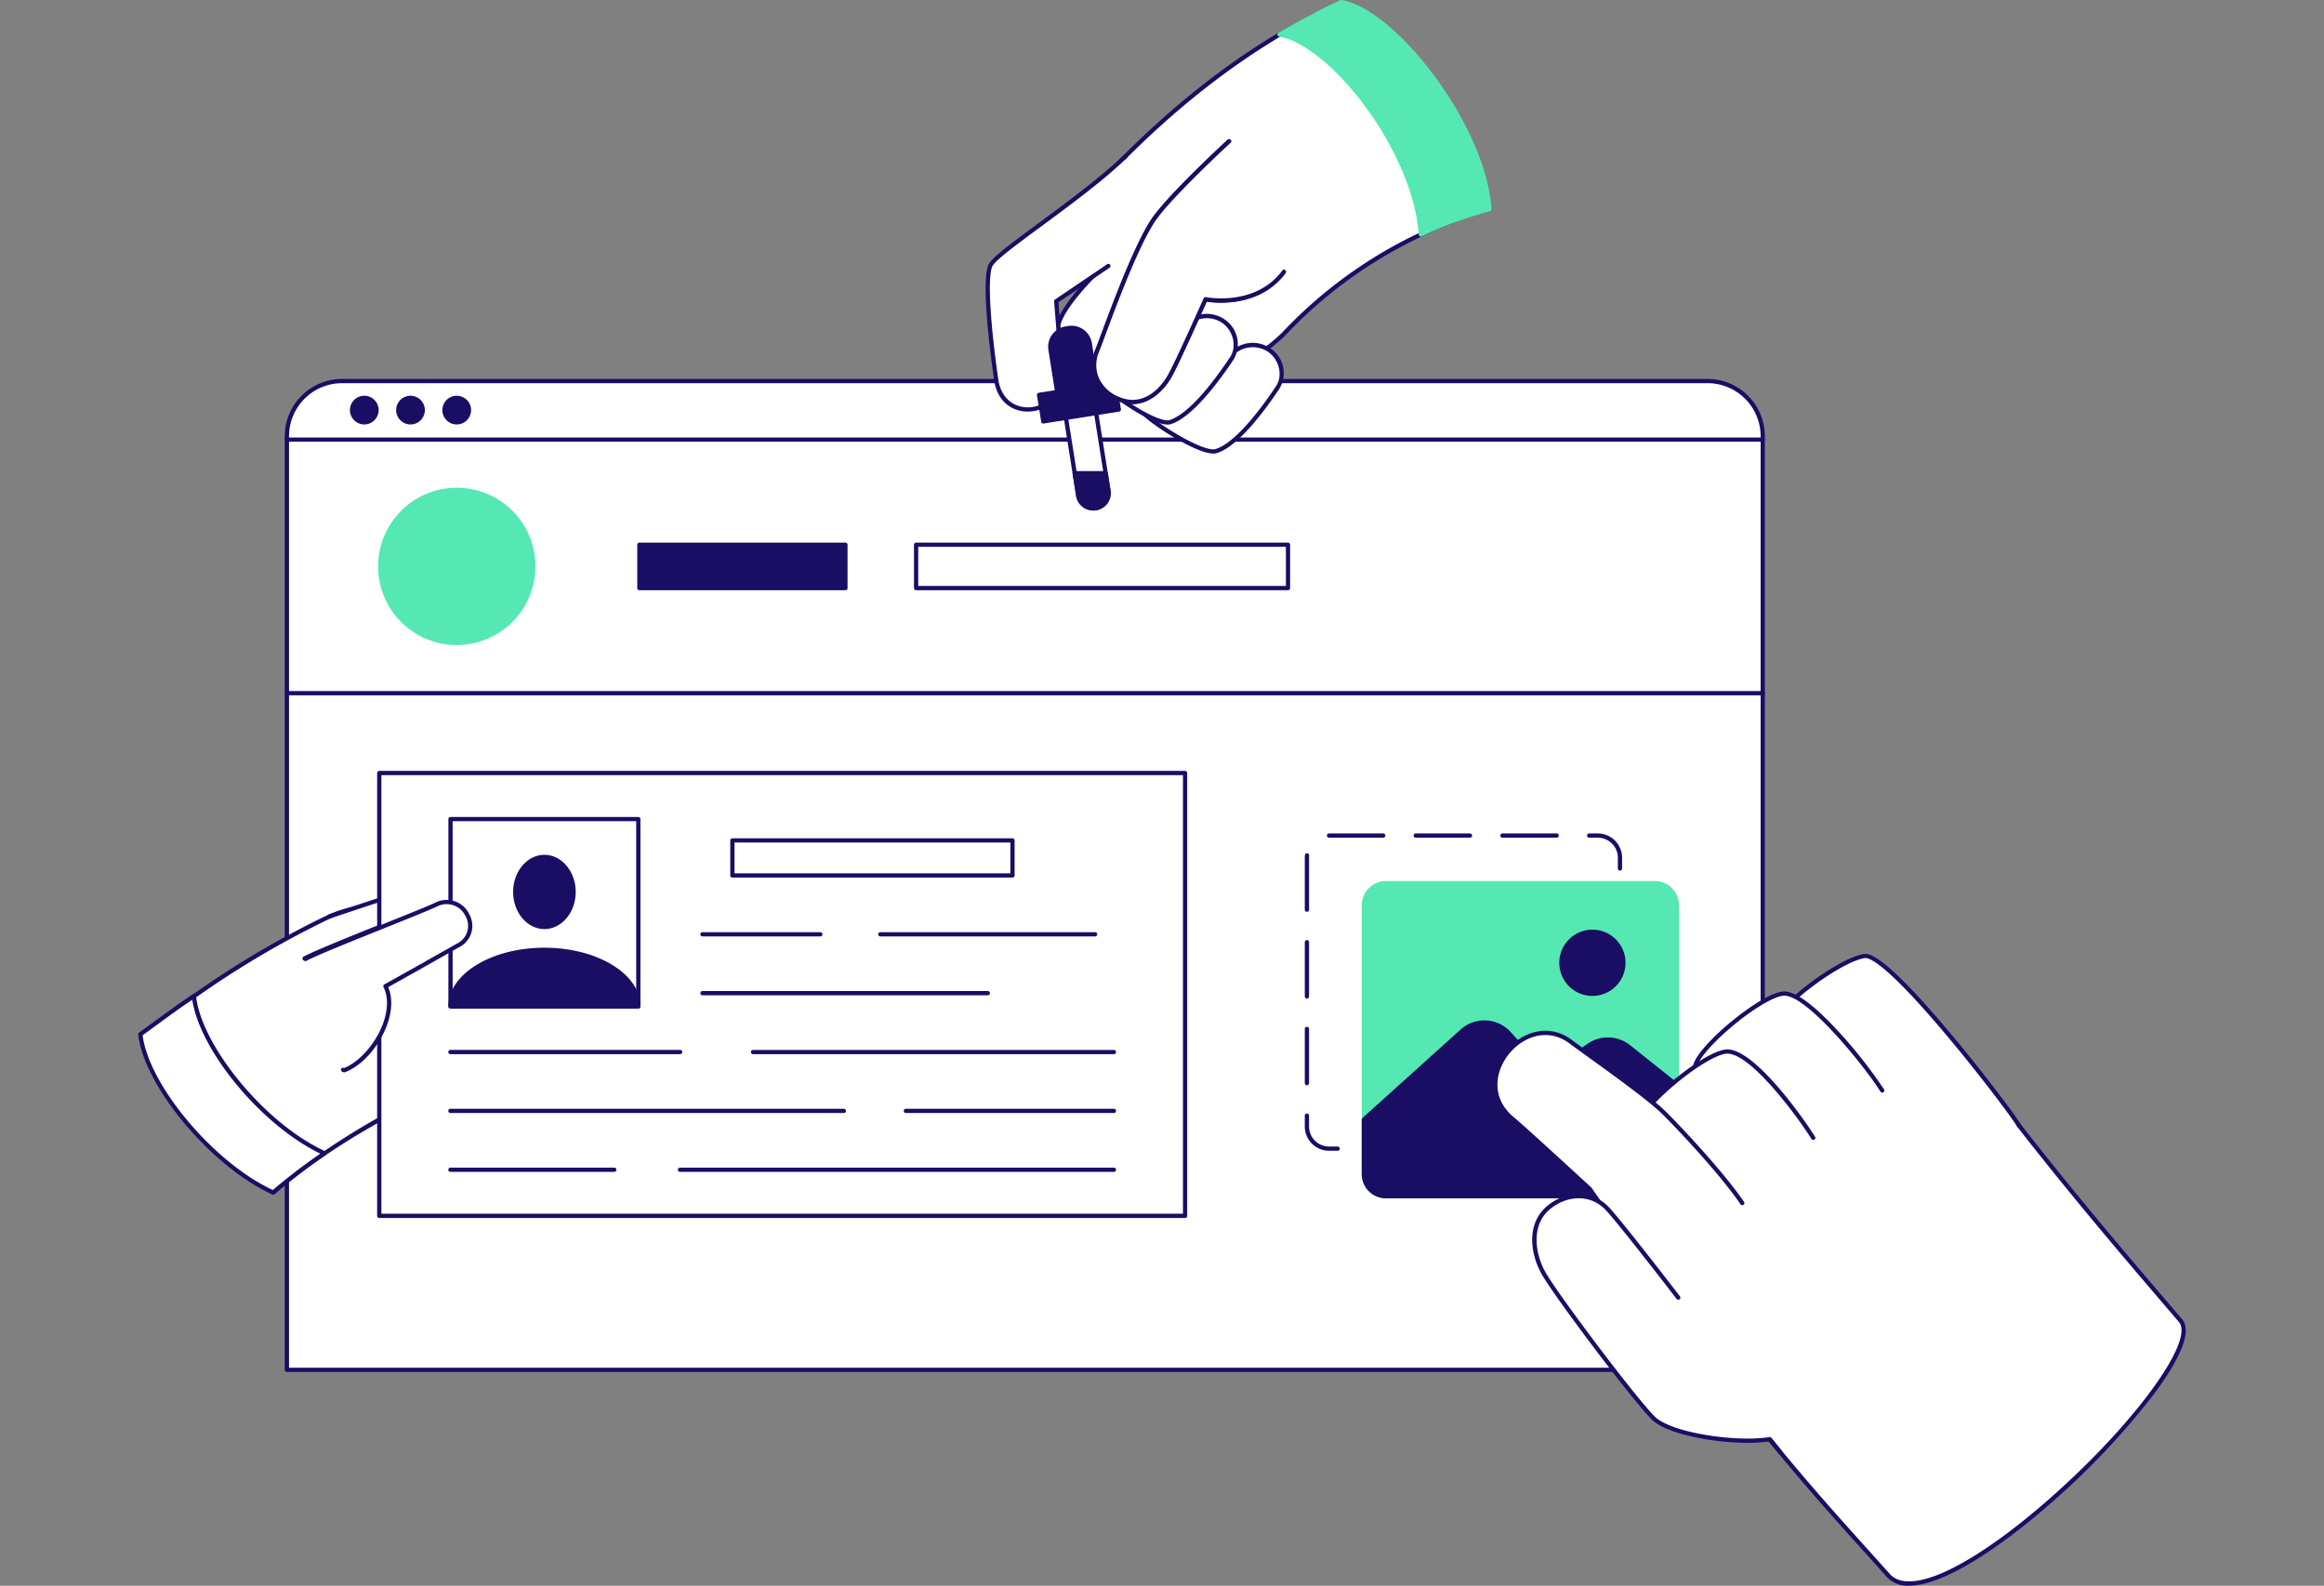<svg xmlns="http://www.w3.org/2000/svg" xmlns:xlink="http://www.w3.org/1999/xlink" width="491" height="335" viewBox="0 0 491 335">
  <rect x="0" y="0" width="491" height="335" fill="#808080" stroke="none"/>
  <defs>
    <clipPath id="clip-path">
      <rect id="Rechteck_100" data-name="Rechteck 100" width="491" height="335" transform="translate(278 9619)" fill="#fff"/>
    </clipPath>
  </defs>
  <g id="Gruppe_maskieren_5" data-name="Gruppe maskieren 5" transform="translate(-278 -9619)" clip-path="url(#clip-path)">
    <g id="Casino-Seo-Audit_Grafik_Technische-Optimierung" transform="translate(296.559 9568.919)">
      <g id="Gruppe_553" data-name="Gruppe 553" transform="translate(41.603 130.132)">
        <g id="Gruppe_552" data-name="Gruppe 552">
          <path id="Pfad_799" data-name="Pfad 799" d="M12.1.448h288.5A11.658,11.658,0,0,1,312.263,12.1V209.339H.448V12.1A11.658,11.658,0,0,1,12.1.448Z" fill="#fff"/>
          <g id="Gruppe_551" data-name="Gruppe 551">
            <path id="Pfad_800" data-name="Pfad 800" d="M312.262,209.787H.448A.448.448,0,0,1,0,209.339V12.1A12.114,12.114,0,0,1,12.1,0h288.5a12.114,12.114,0,0,1,12.1,12.1V209.339a.448.448,0,0,1-.448.448ZM.9,208.891H311.814V12.1A11.217,11.217,0,0,0,300.607.9H12.1A11.217,11.217,0,0,0,.9,12.1Z" fill="#190e64"/>
            <path id="Pfad_801" data-name="Pfad 801" d="M312.262,13.271H.448a.448.448,0,1,1,0-.9H312.262a.448.448,0,1,1,0,.9Z" fill="#190e64"/>
            <ellipse id="Ellipse_149" data-name="Ellipse 149" cx="2.586" cy="2.584" rx="2.586" ry="2.584" transform="translate(14.218 4.003)" fill="#190e64"/>
            <path id="Pfad_802" data-name="Pfad 802" d="M16.8,9.619a3.032,3.032,0,1,1,3.034-3.032A3.036,3.036,0,0,1,16.8,9.619Zm0-5.168a2.136,2.136,0,1,0,2.137,2.136A2.139,2.139,0,0,0,16.8,4.452Z" fill="#190e64"/>
            <ellipse id="Ellipse_150" data-name="Ellipse 150" cx="2.586" cy="2.584" rx="2.586" ry="2.584" transform="translate(23.982 4.003)" fill="#190e64"/>
            <path id="Pfad_803" data-name="Pfad 803" d="M26.567,9.619A3.032,3.032,0,1,1,29.6,6.587a3.036,3.036,0,0,1-3.034,3.032Zm0-5.168A2.136,2.136,0,1,0,28.7,6.587a2.139,2.139,0,0,0-2.137-2.136Z" fill="#190e64"/>
            <ellipse id="Ellipse_151" data-name="Ellipse 151" cx="2.586" cy="2.584" rx="2.586" ry="2.584" transform="translate(33.745 4.003)" fill="#190e64"/>
            <path id="Pfad_804" data-name="Pfad 804" d="M36.331,9.619a3.032,3.032,0,1,1,3.034-3.032A3.036,3.036,0,0,1,36.331,9.619Zm0-5.168a2.136,2.136,0,1,0,2.137,2.136A2.139,2.139,0,0,0,36.331,4.452Zm275.932,62.39H.448a.448.448,0,1,1,0-.9H312.262a.448.448,0,1,1,0,.9Z" fill="#190e64"/>
          </g>
          <ellipse id="Ellipse_152" data-name="Ellipse 152" cx="16.18" cy="16.17" rx="16.18" ry="16.17" transform="translate(20.151 23.439)" fill="#55e8b3"/>
          <path id="Pfad_805" data-name="Pfad 805" d="M36.331,56.226A16.618,16.618,0,1,1,52.959,39.609,16.642,16.642,0,0,1,36.331,56.226Zm0-32.34A15.722,15.722,0,1,0,52.063,39.608,15.745,15.745,0,0,0,36.331,23.887Z" fill="#55e8b3"/>
          <path id="Pfad_806" data-name="Pfad 806" d="M74.921,35.029h43.531v9.159H74.921Z" fill="#190e64"/>
          <path id="Pfad_807" data-name="Pfad 807" d="M118.452,44.636H74.921a.448.448,0,0,1-.448-.448V35.029a.448.448,0,0,1,.448-.448h43.531a.448.448,0,0,1,.448.448v9.159A.448.448,0,0,1,118.452,44.636Zm-43.083-.9H118V35.477H75.369Z" fill="#190e64"/>
          <path id="Pfad_808" data-name="Pfad 808" d="M133.387,35.029H211.96v9.159H133.387Z" fill="#fff"/>
          <path id="Pfad_809" data-name="Pfad 809" d="M211.96,44.636H133.387a.448.448,0,0,1-.448-.448V35.029a.448.448,0,0,1,.448-.448H211.96a.448.448,0,0,1,.448.448v9.159A.448.448,0,0,1,211.96,44.636Zm-78.125-.9h77.676V35.477H133.835Z" fill="#190e64"/>
        </g>
      </g>
      <g id="Gruppe_555" data-name="Gruppe 555" transform="translate(257.108 226.153)">
        <g id="Gruppe_554" data-name="Gruppe 554">
          <path id="Pfad_810" data-name="Pfad 810" d="M50.456,67.038a.448.448,0,1,1,0-.9H61.908a.456.456,0,0,1,.457.448.44.44,0,0,1-.438.448V66.59l-.006.448H50.456Zm-6.871,0H32.133a.448.448,0,1,1,0-.9H43.585a.448.448,0,1,1,0,.9Zm-18.323,0H13.81a.448.448,0,1,1,0-.9H25.262a.448.448,0,1,1,0,.9Zm-18.323,0H5.13A5.136,5.136,0,0,1,0,61.908V59.622a.448.448,0,0,1,.9,0v2.285A4.239,4.239,0,0,0,5.13,66.142H6.939a.448.448,0,1,1,0,.9Zm59.629-4.216a.448.448,0,0,1-.446-.492c.014-.139.021-.281.021-.422V50.923a.448.448,0,1,1,.9,0V61.908c0,.17-.009.342-.025.51a.448.448,0,0,1-.445.4ZM.448,53.2A.448.448,0,0,1,0,52.751V41.3a.448.448,0,1,1,.9,0V52.751a.448.448,0,0,1-.448.448ZM66.59,44.5a.448.448,0,0,1-.448-.448V32.6a.448.448,0,1,1,.9,0V44.052A.448.448,0,0,1,66.59,44.5ZM.448,34.876A.448.448,0,0,1,0,34.428V22.976a.448.448,0,1,1,.9,0V34.428a.448.448,0,0,1-.448.448Zm66.142-8.7a.448.448,0,0,1-.448-.448V14.277a.448.448,0,1,1,.9,0V25.729A.448.448,0,0,1,66.59,26.176ZM.448,16.553A.448.448,0,0,1,0,16.105V5.13a5.168,5.168,0,0,1,.026-.52.448.448,0,1,1,.891.09Q.9,4.914.9,5.13V16.105a.448.448,0,0,1-.448.448Zm66.142-8.7a.448.448,0,0,1-.448-.448V5.13A4.239,4.239,0,0,0,61.908.9H60.089a.448.448,0,1,1,0-.9h1.819a5.136,5.136,0,0,1,5.13,5.13V7.406A.448.448,0,0,1,66.59,7.854ZM53.218.9H41.766a.448.448,0,0,1,0-.9H53.218a.448.448,0,1,1,0,.9ZM34.895.9H23.443a.448.448,0,0,1,0-.9H34.9a.448.448,0,0,1,0,.9ZM16.572.9H5.13A.452.452,0,0,1,4.677.448.444.444,0,0,1,5.12,0H16.572a.448.448,0,1,1,0,.9Z" fill="#190e64"/>
        </g>
      </g>
      <g id="Gruppe_557" data-name="Gruppe 557" transform="translate(10.647 235.025)">
        <g id="Gruppe_556" data-name="Gruppe 556">
          <path id="Pfad_811" data-name="Pfad 811" d="M28.511,66.984c8.842-7.633,19.4-14.111,30.434-19.57C84.13,34.113,66.582-2.607,40.373,8.689A195.773,195.773,0,0,0,5.66,30.06c2.825,16.807,9.977,29.492,22.851,36.924Z" fill="#fff"/>
          <path id="Pfad_812" data-name="Pfad 812" d="M28.511,67.432a.445.445,0,0,1-.224-.06,42.766,42.766,0,0,1-15.353-15.1A62.727,62.727,0,0,1,5.219,30.135a.447.447,0,0,1,.165-.426A195.427,195.427,0,0,1,40.175,8.288l.021-.01C53.965,2.344,64.952,9.483,69.333,18.629S72.4,40.813,59.155,47.81C47.107,53.771,36.9,60.335,28.8,67.323a.448.448,0,0,1-.293.109ZM6.146,30.248C9.1,47.52,16.4,59.364,28.461,66.437A146.077,146.077,0,0,1,58.747,47.013c12.713-6.715,13.983-19.221,9.778-28S53.782,3.4,40.561,9.1A194.925,194.925,0,0,0,6.146,30.248Z" fill="#190e64"/>
          <path id="Pfad_813" data-name="Pfad 813" d="M56.652,48.567s15.633-6.679,18.266-7.241c2.082-.445,15.191-.493,18.614-.351,7.49.31,8.506-9.74,1.719-10.441-3.847-.4-17.694-1.838-20.827-1.321-4.123.679-13.569,4.72-13.569,4.72" fill="#fff"/>
          <path id="Pfad_814" data-name="Pfad 814" d="M56.652,49.015a.447.447,0,0,1-.176-.859c.64-.274,15.7-6.7,18.349-7.267,2.139-.457,15.153-.509,18.726-.36,3.722.145,5.609-2.361,5.783-4.762a4.322,4.322,0,0,0-4.128-4.786l-.137-.014c-11.635-1.2-18.557-1.643-20.572-1.311-4.022.663-13.372,4.65-13.466,4.69a.447.447,0,1,1-.352-.823c.388-.166,9.544-4.07,13.672-4.75,3.157-.521,16.444.852,20.81,1.3l.137.014a5.232,5.232,0,0,1,4.929,5.741,6.1,6.1,0,0,1-6.713,5.592c-3.447-.143-16.466-.093-18.5.342-2.561.547-18.028,7.148-18.184,7.215a.449.449,0,0,1-.176.036Z" fill="#190e64"/>
          <path id="Pfad_815" data-name="Pfad 815" d="M59.973,35.947s13.661-5.49,15.785-5.355,14.659,1.753,18.036,2.332c7.389,1.267,8.612-8.743,1.971-10.307C92,21.73,76.953,18.632,73.777,18.632S60.438,22.66,60.438,22.66" fill="#fff"/>
          <path id="Pfad_816" data-name="Pfad 816" d="M59.973,36.395a.448.448,0,0,1-.167-.863c1.389-.558,13.479-5.39,15.886-5.39.033,0,.065,0,.094,0,2.185.139,14.691,1.756,18.083,2.337,3.551.611,5.283-1.5,5.689-3.5a4.961,4.961,0,0,0-3.9-5.933c-4.205-.99-18.894-3.973-21.886-3.973-3.055,0-13.073,3.957-13.174,4a.448.448,0,1,1-.33-.832c.418-.166,10.279-4.06,13.5-4.06,3.258,0,18.458,3.141,22.091,4a5.9,5.9,0,0,1,4.568,6.983c-.524,2.575-2.8,4.871-6.717,4.2-3.275-.562-15.884-2.192-17.989-2.326-1.483-.086-10.136,3.132-15.59,5.324a.444.444,0,0,1-.167.033Z" fill="#190e64"/>
          <path id="Pfad_817" data-name="Pfad 817" d="M58.638,25.324s11.813-5.26,13.9-4.865S86.875,24,90.155,24.99c7.177,2.166,9.623-7.618,3.225-9.986C89.752,13.661,75.2,8.736,72.049,8.345s-14.82,4.466-14.82,4.466" fill="#fff"/>
          <path id="Pfad_818" data-name="Pfad 818" d="M58.639,25.771a.448.448,0,0,1-.182-.857c1.222-.544,12-5.309,14.17-4.9,2.15.406,14.361,3.548,17.658,4.543,3.448,1.04,5.428-.843,6.076-2.771a4.961,4.961,0,0,0-3.136-6.368c-4.051-1.5-18.261-6.266-21.231-6.634-3-.37-14.477,4.386-14.593,4.435a.447.447,0,1,1-.344-.826c.481-.2,11.816-4.892,15.047-4.5s17.931,5.387,21.431,6.683a5.9,5.9,0,0,1,3.673,7.491c-.837,2.49-3.383,4.49-7.183,3.343-3.183-.96-15.5-4.129-17.565-4.52-1.425-.269-9.121,2.822-13.639,4.834a.45.45,0,0,1-.182.039Z" fill="#190e64"/>
          <path id="Pfad_819" data-name="Pfad 819" d="M56.456,15.259S68.334,11.4,70.43,11.03c2.178-.384,14.988,1.086,18.4,1.441,7.456.776,8.016-9.292,1.286-10.415C86.3,1.42,70.837.413,67.592.448,64.416.483,40.373,8.689,40.373,8.689" fill="#fff"/>
          <path id="Pfad_820" data-name="Pfad 820" d="M56.456,15.707a.447.447,0,0,1-.138-.873c.486-.158,11.932-3.873,14.035-4.244,1.729-.3,9.116.424,16.839,1.257.681.073,1.255.135,1.681.18,3.583.373,5.172-1.849,5.445-3.865A4.961,4.961,0,0,0,90.039,2.5C86.21,1.859,70.763.855,67.6.9,65.142.922,48.811,6.282,40.518,9.112a.447.447,0,1,1-.289-.847C41.213,7.93,64.377.036,67.587,0h.17c3.53,0,18.635.982,22.429,1.615A5.9,5.9,0,0,1,95.2,8.281c-.353,2.6-2.476,5.049-6.425,4.635-.427-.045-1-.106-1.684-.18-4.412-.476-14.744-1.589-16.588-1.265-2.042.36-13.8,4.175-13.914,4.214a.453.453,0,0,1-.139.022Z" fill="#190e64"/>
          <path id="Pfad_821" data-name="Pfad 821" d="M43.281,41.044C49.158,38.814,54.85,29.11,51.961,23.3c0,0,7.622-4.249,15.19-8.572,5.962-3.406.717-11.294-4.342-8.749C59.9,7.449,38.176,15.808,35.144,17.549" fill="#fff"/>
          <path id="Pfad_822" data-name="Pfad 822" d="M43.281,41.491a.447.447,0,0,1-.159-.866c3.207-1.217,6.577-4.95,8.195-9.078,1.206-3.078,1.293-5.935.244-8.043a.448.448,0,0,1,.183-.59c.076-.042,7.706-4.3,15.186-8.57A4.149,4.149,0,0,0,68.8,8.482a4.364,4.364,0,0,0-5.788-2.1c-1.264.636-5.864,2.489-11.19,4.634-6.913,2.784-14.747,5.939-16.453,6.919a.447.447,0,1,1-.446-.776c1.759-1.01,9.624-4.178,16.564-6.972,5.087-2.049,9.891-3.984,11.122-4.6a5.242,5.242,0,0,1,6.98,2.474,5.043,5.043,0,0,1-2.214,7.063c-6.557,3.746-13.229,7.477-14.832,8.373.972,2.288.838,5.243-.391,8.38-1.73,4.415-5.231,8.269-8.71,9.588a.449.449,0,0,1-.159.029Z" fill="#190e64"/>
          <path id="Pfad_823" data-name="Pfad 823" d="M39.382,58.7c-12.718-5.742-26.43-22.343-27.618-33.2-3.97,2.608-7.5,5.335-11.316,8.059C1.636,44.413,15.794,61.242,28.511,66.984A120.026,120.026,0,0,1,39.381,58.7Z" fill="#fff"/>
          <path id="Pfad_824" data-name="Pfad 824" d="M28.511,67.432a.448.448,0,0,1-.184-.04C15.495,61.6,1.2,44.547,0,33.605a.447.447,0,0,1,.185-.413c1.223-.874,2.436-1.762,3.609-2.621,2.467-1.805,5.017-3.673,7.721-5.448a.448.448,0,0,1,.691.325c.559,5.1,3.979,11.768,9.385,18.281,5.436,6.551,11.987,11.858,17.973,14.56a.447.447,0,0,1,.067.778A119.379,119.379,0,0,0,28.8,67.325a.448.448,0,0,1-.29.106ZM.923,33.767C2.279,44.392,16.006,60.707,28.439,66.459A119.814,119.814,0,0,1,38.48,58.771c-12.368-5.952-25.387-21.6-27.066-32.5C8.947,27.911,6.6,29.629,4.326,31.294c-1.106.81-2.248,1.645-3.4,2.473Z" fill="#190e64"/>
        </g>
      </g>
      <g id="Gruppe_560" data-name="Gruppe 560" transform="translate(61.122 212.942)">
        <g id="Gruppe_559" data-name="Gruppe 559">
          <path id="Pfad_825" data-name="Pfad 825" d="M.448.447H170.694V94H.448Z" fill="#fff"/>
          <path id="Pfad_826" data-name="Pfad 826" d="M170.694,94.444H.448A.447.447,0,0,1,0,94V.447A.447.447,0,0,1,.448,0H170.695a.447.447,0,0,1,.448.447V94a.447.447,0,0,1-.448.447ZM.9,93.55H170.247V.893H.9Z" fill="#190e64"/>
          <path id="Pfad_827" data-name="Pfad 827" d="M15.5,10.183H55.177V49.744H15.5Z" fill="#fff"/>
          <g id="Gruppe_558" data-name="Gruppe 558">
            <path id="Pfad_828" data-name="Pfad 828" d="M55.176,50.191H15.5a.447.447,0,0,1-.448-.447V10.183a.447.447,0,0,1,.448-.447H55.177a.447.447,0,0,1,.448.447V49.745a.447.447,0,0,1-.448.447ZM15.949,49.3h38.78V10.629H15.949V49.3Z" fill="#190e64"/>
            <ellipse id="Ellipse_153" data-name="Ellipse 153" cx="6.167" cy="7.4" rx="6.167" ry="7.4" transform="translate(29.172 18.17)" fill="#190e64"/>
            <path id="Pfad_829" data-name="Pfad 829" d="M35.339,33.417c-3.647,0-6.615-3.52-6.615-7.847s2.967-7.847,6.615-7.847,6.615,3.52,6.615,7.847S38.986,33.417,35.339,33.417Zm0-14.8c-3.154,0-5.719,3.119-5.719,6.954s2.566,6.954,5.719,6.954,5.719-3.119,5.719-6.954-2.566-6.954-5.719-6.954ZM55.177,49.744c0-6.6-8.882-11.945-19.838-11.945S15.5,43.147,15.5,49.744H55.177Z" fill="#190e64"/>
            <path id="Pfad_830" data-name="Pfad 830" d="M55.176,50.191H15.5a.447.447,0,0,1-.448-.447c0-6.833,9.1-12.392,20.286-12.392s20.286,5.559,20.286,12.392a.447.447,0,0,1-.448.447ZM15.963,49.3H54.714c-.4-6.135-8.936-11.052-19.375-11.052S16.36,43.164,15.963,49.3Zm139.679,10.54H79.43a.447.447,0,1,1,0-.893h76.211a.447.447,0,1,1,0,.893ZM64,59.838H15.5a.447.447,0,1,1,0-.893H64a.447.447,0,1,1,0,.893Zm91.641,12.435H111.728a.447.447,0,1,1,0-.893h43.914a.447.447,0,1,1,0,.893Zm-57.062,0H15.5a.447.447,0,1,1,0-.893H98.579a.447.447,0,1,1,0,.893Zm57.062,12.434H64a.447.447,0,1,1,0-.893h91.643a.447.447,0,1,1,0,.893Zm-105.56,0H15.5a.447.447,0,1,1,0-.893H50.081a.447.447,0,1,1,0,.893ZM151.665,34.969H106.334a.447.447,0,1,1,0-.893h45.332a.447.447,0,1,1,0,.893Zm-58.056,0H68.755a.447.447,0,1,1,0-.893H93.609a.447.447,0,1,1,0,.893ZM129,47.4H68.755a.447.447,0,1,1,0-.893H129a.447.447,0,1,1,0,.893Z" fill="#190e64"/>
          </g>
          <path id="Pfad_831" data-name="Pfad 831" d="M75.054,14.687H134.23v7.4H75.054Z" fill="#fff"/>
          <path id="Pfad_832" data-name="Pfad 832" d="M134.23,22.534H75.054a.447.447,0,0,1-.448-.447v-7.4a.447.447,0,0,1,.448-.447H134.23a.447.447,0,0,1,.448.447v7.4a.447.447,0,0,1-.448.447ZM75.5,21.641h58.281V15.134H75.5Z" fill="#190e64"/>
        </g>
      </g>
      <g id="Gruppe_563" data-name="Gruppe 563" transform="translate(269.136 236.208)">
        <g id="Gruppe_562" data-name="Gruppe 562">
          <rect id="Rechteck_341" data-name="Rechteck 341" width="66.142" height="66.142" rx="4.682" transform="translate(0.448 0.448)" fill="#55e8b3"/>
          <path id="Pfad_833" data-name="Pfad 833" d="M61.908,67.038H5.13A5.136,5.136,0,0,1,0,61.908V5.13A5.136,5.136,0,0,1,5.13,0H61.908a5.135,5.135,0,0,1,5.13,5.13V61.908A5.135,5.135,0,0,1,61.908,67.038ZM5.13.9A4.239,4.239,0,0,0,.9,5.13V61.908A4.239,4.239,0,0,0,5.13,66.142H61.908a4.239,4.239,0,0,0,4.234-4.234V5.13A4.239,4.239,0,0,0,61.908.9Z" fill="#55e8b3"/>
          <g id="Gruppe_561" data-name="Gruppe 561">
            <circle id="Ellipse_154" data-name="Ellipse 154" cx="6.554" cy="6.554" r="6.554" transform="translate(42.184 10.718)" fill="#190e64"/>
            <path id="Pfad_834" data-name="Pfad 834" d="M48.738,24.274a7,7,0,1,1,7-7A7.01,7.01,0,0,1,48.738,24.274Zm0-13.108a6.106,6.106,0,1,0,6.106,6.106,6.113,6.113,0,0,0-6.106-6.106ZM56.4,35.01a7.052,7.052,0,0,0-8.456-.25l-8.89,6.263L31.168,32.23A7.052,7.052,0,0,0,21.2,31.7L.448,50.392V61.908A4.682,4.682,0,0,0,5.13,66.59H61.908a4.682,4.682,0,0,0,4.682-4.682V43.129Z" fill="#190e64"/>
            <path id="Pfad_835" data-name="Pfad 835" d="M61.908,67.038H5.13A5.136,5.136,0,0,1,0,61.908V50.392a.448.448,0,0,1,.148-.333L20.9,31.366a7.5,7.5,0,0,1,10.6.565l7.621,8.5,8.565-6.034a7.538,7.538,0,0,1,8.993.266l10.189,8.119a.448.448,0,0,1,.169.35V61.908a5.135,5.135,0,0,1-5.13,5.13ZM.9,50.591V61.908A4.239,4.239,0,0,0,5.13,66.142H61.908a4.239,4.239,0,0,0,4.234-4.234V43.345L56.122,35.36a6.64,6.64,0,0,0-7.919-.234l-8.89,6.263a.447.447,0,0,1-.592-.067l-7.887-8.793a6.6,6.6,0,0,0-9.336-.5Z" fill="#190e64"/>
          </g>
        </g>
      </g>
      <g id="Gruppe_566" data-name="Gruppe 566" transform="translate(189.677 50.081)">
        <g id="Gruppe_565" data-name="Gruppe 565">
          <path id="Pfad_836" data-name="Pfad 836" d="M69.623,3.129C54.3,10.992,40.049,22.044,26.609,36.019,4.669,61.029,39.032,93.85,62.915,70.626a95.44,95.44,0,0,1,36.3-24.152c-2.357-19.42-11.193-34.55-29.592-43.346Z" fill="#fff"/>
          <path id="Pfad_837" data-name="Pfad 837" d="M44.888,78.988a25.83,25.83,0,0,1-17.614-7.248c-8.548-8.152-12.507-22.9-1-36.016C39.951,21.5,54.463,10.4,69.419,2.73a.445.445,0,0,1,.4-.005A50.719,50.719,0,0,1,90.809,20.571c4.65,7.076,7.628,15.773,8.851,25.85a.448.448,0,0,1-.289.475,95.535,95.535,0,0,0-36.13,24.039c-5.9,5.733-12.317,8.053-18.352,8.053ZM69.63,3.629c-14.8,7.625-29.163,18.626-42.7,32.7-11.1,12.656-7.288,26.894.96,34.76a24.921,24.921,0,0,0,16.993,6.99c5.828,0,12.027-2.239,17.72-7.775A96.437,96.437,0,0,1,98.728,46.178C96.161,25.756,86.64,11.833,69.63,3.629Z" fill="#190e64"/>
          <path id="Pfad_838" data-name="Pfad 838" d="M42.4,72.164S32.158,81.819,32.529,86.13c.143,1.658,13.014,10.14,16.17,9.168,5.2-1.6,11.945-11.862,13.025-13.479a5.9,5.9,0,0,0-1.9-7.927,6.232,6.232,0,0,0-7.928.957c-1.586,1.727-8.124,9.435-8.124,9.435L50.44,76.5" fill="#fff"/>
          <path id="Pfad_839" data-name="Pfad 839" d="M48.125,95.821c-2.707,0-8.152-3.17-11.172-5.211-1.779-1.2-4.777-3.377-4.869-4.441C31.7,81.692,41.666,72.237,42.09,71.837a.448.448,0,0,1,.613.653c-2.8,2.645-10.017,10.243-9.728,13.6.115.561,2.976,2.988,7.2,5.5,4.007,2.384,7.224,3.641,8.4,3.279,3.18-.979,7.693-5.661,12.707-13.184l.078-.116c1.5-2.25.673-5.663-1.776-7.3a5.821,5.821,0,0,0-7.35.888c-.315.343-.831.929-1.455,1.646l-6.659,7.777a.448.448,0,1,1-.681-.582c.052-.061,4.177-4.923,6.652-7.77l.016-.018.011-.013c.623-.716,1.139-1.3,1.456-1.647a6.632,6.632,0,0,1,8.507-1.026A6.312,6.312,0,0,1,62.1,82.069l-.077.116c-2.97,4.456-8.633,12.14-13.188,13.543a2.41,2.41,0,0,1-.705.093Z" fill="#190e64"/>
          <path id="Pfad_840" data-name="Pfad 840" d="M32.7,66.036s-9.251,9.575-8.88,13.887C23.961,81.58,35.845,90.142,39,89.17c5.2-1.6,11.945-11.862,13.025-13.479a5.9,5.9,0,0,0-1.9-7.927,6.232,6.232,0,0,0-7.928.957c-1.586,1.727-8.124,9.435-8.124,9.435l6.667-7.787" fill="#fff"/>
          <path id="Pfad_841" data-name="Pfad 841" d="M38.425,89.694c-2.5,0-6.977-2.827-8.919-4.139-2.229-1.506-6.029-4.379-6.134-5.594-.384-4.464,8.621-13.84,9-14.237a.448.448,0,1,1,.643.624c-.091.094-9.105,9.477-8.755,13.537.1.624,3.217,3.4,7.312,5.946,3.42,2.128,6.215,3.244,7.293,2.911,3.18-.979,7.693-5.661,12.707-13.184l.078-.116c1.5-2.25.672-5.663-1.776-7.3a5.82,5.82,0,0,0-7.35.888c-.315.343-.831.929-1.455,1.646l-6.659,7.777a.448.448,0,1,1-.681-.582c.052-.061,4.177-4.923,6.652-7.77l.016-.018.011-.013c.623-.716,1.139-1.3,1.456-1.647a6.632,6.632,0,0,1,8.507-1.026A6.312,6.312,0,0,1,52.4,75.94l-.077.116C49.35,80.512,43.687,88.2,39.132,89.6a2.413,2.413,0,0,1-.707.1Z" fill="#190e64"/>
          <path id="Pfad_842" data-name="Pfad 842" d="M24.469,56.583S14.86,65.538,15.231,69.85c.143,1.658,12.7,11.978,15.852,11.006,5.2-1.6,11.945-11.862,13.025-13.479a5.9,5.9,0,0,0-1.9-7.927,6.232,6.232,0,0,0-7.928.957c-1.586,1.727-8.124,9.435-8.124,9.435l6.667-7.787" fill="#fff"/>
          <path id="Pfad_843" data-name="Pfad 843" d="M30.611,81.367c-1.373,0-3.6-1.032-6.626-3.08-3.67-2.48-9.078-6.985-9.2-8.4-.386-4.478,8.98-13.262,9.379-13.634a.448.448,0,0,1,.61.657c-2.628,2.45-9.386,9.543-9.1,12.9.152.905,5.453,5.7,10.2,8.632,3.457,2.138,4.7,2.1,5.079,1.985,3.18-.979,7.693-5.661,12.707-13.184l.077-.116c1.5-2.25.673-5.663-1.776-7.3a5.821,5.821,0,0,0-7.35.888c-.315.343-.831.929-1.455,1.646L26.5,70.134a.448.448,0,1,1-.681-.582c.052-.061,4.177-4.923,6.652-7.77l.016-.018.011-.013c.623-.716,1.139-1.3,1.456-1.647a6.632,6.632,0,0,1,8.507-1.026,6.312,6.312,0,0,1,2.022,8.549l-.077.115c-2.97,4.456-8.633,12.14-13.188,13.543a2.049,2.049,0,0,1-.6.082Z" fill="#190e64"/>
          <path id="Pfad_844" data-name="Pfad 844" d="M29.534,33.038C20.815,41.557,3.55,52.5,1.2,55.754c-2.112,2.925.86,23.28,1.03,24.453C3.645,89.939,16.766,87.63,16.088,78.5c-.438-5.9-1.169-14.86-1.169-14.86l11.026-7.455" fill="#fff"/>
          <path id="Pfad_845" data-name="Pfad 845" d="M8.882,86.954c-3.169,0-6.411-1.99-7.092-6.682l0-.023C1.047,75.157-1.207,58.326.84,55.491,1.961,53.937,6.114,50.876,11.372,47c5.866-4.325,13.166-9.707,17.849-14.283a.448.448,0,0,1,.625.642C25.119,37.978,17.791,43.38,11.9,47.721,6.913,51.4,2.6,54.577,1.565,56.016.188,57.923,1.129,69.5,2.672,80.119l0,.023c.655,4.513,3.959,6.2,6.942,5.874a6.737,6.737,0,0,0,6.025-7.485c-.433-5.834-1.162-14.767-1.169-14.856a.448.448,0,0,1,.2-.408l11.026-7.455a.448.448,0,0,1,.5.743L15.386,63.864c.124,1.521.757,9.327,1.148,14.6a7.61,7.61,0,0,1-6.82,8.442,7.589,7.589,0,0,1-.833.046Z" fill="#190e64"/>
          <path id="Pfad_846" data-name="Pfad 846" d="M62.9,57.46c-5.915,7.985-16.5,5.776-16.5,5.776s-5.81,13.116-7.5,16.138c-1.92,3.433-5.808,6.935-10.619,4.971-5.769-2.356-5.934-7.464-4.711-10.2.994-2.227,7.525-21.437,12.059-27.894,3.61-5.141,15.746-16.337,15.746-16.337" fill="#fff"/>
          <path id="Pfad_847" data-name="Pfad 847" d="M31.021,85.355a7.653,7.653,0,0,1-2.91-.594,8.717,8.717,0,0,1-5.05-4.721,7.952,7.952,0,0,1,.1-6.082c.211-.473.691-1.767,1.356-3.557,2.327-6.271,7.17-19.319,10.746-24.412,3.6-5.121,15.312-15.95,15.809-16.409a.448.448,0,0,1,.606.66c-.121.112-12.142,11.223-15.683,16.265-3.51,5-8.325,17.973-10.639,24.209-.67,1.806-1.154,3.11-1.377,3.61a7.143,7.143,0,0,0-.085,5.382,7.745,7.745,0,0,0,4.557,4.224c4.434,1.811,8.1-1.28,10.059-4.775,1.661-2.969,7.423-15.97,7.481-16.1a.446.446,0,0,1,.5-.257c.1.021,10.382,2.05,16.053-5.6a.448.448,0,1,1,.719.535c-5.4,7.283-14.661,6.3-16.595,6.009-.919,2.069-5.823,13.078-7.378,15.857-1.631,2.915-4.6,5.762-8.268,5.762Z" fill="#190e64"/>
          <g id="Gruppe_564" data-name="Gruppe 564">
            <path id="Pfad_848" data-name="Pfad 848" d="M75.161.448c11.274,1.92,30.27,26.474,31.257,43.735A86.755,86.755,0,0,0,91.934,49.53C90.947,32.269,73.366,9.22,62.092,7.3A134.538,134.538,0,0,1,75.161.448Z" fill="#55e8b3"/>
            <path id="Pfad_849" data-name="Pfad 849" d="M91.934,49.978a.448.448,0,0,1-.447-.423c-.448-7.828-4.552-17.783-10.978-26.629C74.355,14.455,67.269,8.637,62.017,7.742a.448.448,0,0,1-.153-.827A134.028,134.028,0,0,1,74.977.04a.45.45,0,0,1,.26-.034C80.725.941,88.3,7.184,95.008,16.3c6.969,9.47,11.4,19.885,11.857,27.861a.448.448,0,0,1-.331.459,86.717,86.717,0,0,0-14.409,5.319.443.443,0,0,1-.19.043ZM63.293,7.113C68.617,8.6,75.368,14.325,81.232,22.4c6.347,8.736,10.463,18.563,11.1,26.45a87.579,87.579,0,0,1,13.612-5c-.558-7.761-4.9-17.826-11.661-27.017C87.768,7.97,80.48,1.891,75.22.914a132.374,132.374,0,0,0-11.927,6.2Z" fill="#55e8b3"/>
          </g>
        </g>
      </g>
      <g id="Gruppe_568" data-name="Gruppe 568" transform="translate(45.546 240.152)">
        <g id="Gruppe_567" data-name="Gruppe 567">
          <path id="Pfad_850" data-name="Pfad 850" d="M8.616,36.029c5.9-2.231,11.611-11.942,8.712-17.751,0,0,7.65-4.251,15.246-8.578,5.984-3.408.72-11.3-4.358-8.755C25.294,2.411,3.492,10.775.449,12.517" fill="#fff"/>
          <path id="Pfad_851" data-name="Pfad 851" d="M8.616,36.477a.448.448,0,0,1-.159-.867c3.219-1.217,6.6-4.953,8.225-9.084,1.211-3.08,1.3-5.939.245-8.048a.447.447,0,0,1,.184-.591c.076-.042,7.734-4.3,15.241-8.575a4.146,4.146,0,0,0,1.876-5.866,4.385,4.385,0,0,0-5.809-2.1c-1.269.636-5.884,2.49-11.228,4.636C10.251,8.767,2.385,11.925.673,12.906a.448.448,0,1,1-.448-.776C1.992,11.118,9.888,7.948,16.854,5.15c5.1-2.05,9.924-3.985,11.16-4.6a5.27,5.27,0,0,1,7.005,2.476A5.039,5.039,0,0,1,32.8,10.089c-6.581,3.748-13.277,7.482-14.887,8.378.976,2.29.841,5.247-.392,8.385-1.736,4.418-5.25,8.274-8.742,9.595a.452.452,0,0,1-.159.029Z" fill="#190e64"/>
        </g>
      </g>
      <g id="Gruppe_571" data-name="Gruppe 571" transform="translate(200.521 118.893)">
        <g id="Gruppe_570" data-name="Gruppe 570">
          <path id="Pfad_852" data-name="Pfad 852" d="M6.128.588,6.679.5a3.921,3.921,0,0,1,4.484,3.255L12.783,14l-8.3,1.309L2.868,5.064A3.916,3.916,0,0,1,6.128.588Z" fill="#190e64"/>
          <path id="Pfad_853" data-name="Pfad 853" d="M4.488,15.761a.453.453,0,0,1-.447-.382L2.42,5.135A4.373,4.373,0,0,1,6.057.141L6.609.054a4.379,4.379,0,0,1,5,3.631L13.231,13.93a.452.452,0,0,1-.377.517l-8.3,1.308a.437.437,0,0,1-.071.005ZM7.293.9A3.52,3.52,0,0,0,6.75.947L6.2,1.034a3.467,3.467,0,0,0-2.884,3.96l1.55,9.8,7.4-1.167-1.55-9.8A3.472,3.472,0,0,0,7.293.9Z" fill="#190e64"/>
          <path id="Pfad_854" data-name="Pfad 854" d="M5.894,16.621l5.957-.94a.215.215,0,0,1,.246.179l3.006,19a3.23,3.23,0,0,1-6.381,1.006l-3.006-19a.215.215,0,0,1,.179-.245Z" fill="#fff"/>
          <g id="Gruppe_569" data-name="Gruppe 569">
            <path id="Pfad_855" data-name="Pfad 855" d="M11.91,39.039a3.687,3.687,0,0,1-3.636-3.1l-3.006-19a.667.667,0,0,1,.555-.762l5.957-.94h0a.667.667,0,0,1,.763.554l3.006,19a3.678,3.678,0,0,1-3.063,4.206,3.706,3.706,0,0,1-.577.045ZM6.2,17.031,9.168,35.794a2.779,2.779,0,0,0,4.99,1.2,2.751,2.751,0,0,0,.5-2.064L11.687,16.165,6.2,17.031Z" fill="#190e64"/>
            <path id="Pfad_856" data-name="Pfad 856" d="M.453,14.606,16.405,12.09l.887,5.608L1.34,20.214Z" fill="#190e64"/>
            <path id="Pfad_857" data-name="Pfad 857" d="M1.34,20.666a.452.452,0,0,1-.447-.382L.006,14.676a.452.452,0,0,1,.377-.517l15.952-2.516a.453.453,0,0,1,.518.376l.887,5.608a.452.452,0,0,1-.377.517L1.41,20.66A.437.437,0,0,1,1.34,20.666ZM.971,14.982,1.716,19.7l15.058-2.375-.746-4.715ZM7.978,31.166l.743,4.7A3.23,3.23,0,0,0,15.1,34.859l-.584-3.692H7.978Z" fill="#190e64"/>
            <path id="Pfad_858" data-name="Pfad 858" d="M11.91,39.039a3.687,3.687,0,0,1-3.636-3.1l-.743-4.7a.452.452,0,0,1,.447-.523h6.54a.453.453,0,0,1,.447.382l.584,3.692a3.678,3.678,0,0,1-3.063,4.206,3.706,3.706,0,0,1-.577.045Zm-3.4-7.421.661,4.176a2.779,2.779,0,0,0,4.99,1.2,2.751,2.751,0,0,0,.5-2.064l-.524-3.311H8.508Z" fill="#190e64"/>
          </g>
        </g>
      </g>
      <g id="Gruppe_573" data-name="Gruppe 573" transform="translate(212.154 79.459)">
        <g id="Gruppe_572" data-name="Gruppe 572">
          <path id="Pfad_859" data-name="Pfad 859" d="M40.562,28.046c-5.94,8-16.572,5.786-16.572,5.786S18.156,46.972,16.458,50c-1.929,3.439-5.832,6.947-10.663,4.98C0,52.619-.164,47.5,1.064,44.757c1-2.231,7.557-21.474,12.11-27.942C16.8,11.665,28.985.449,28.985.449" fill="#fff"/>
          <path id="Pfad_860" data-name="Pfad 860" d="M8.547,55.99a7.7,7.7,0,0,1-2.922-.6A8.745,8.745,0,0,1,.555,50.666a7.951,7.951,0,0,1,.1-6.093c.212-.474.694-1.77,1.362-3.564,2.337-6.281,7.2-19.352,10.791-24.453C16.417,11.426,28.182.578,28.681.119A.449.449,0,1,1,29.29.78C29.168.891,17.1,12.022,13.541,17.073c-3.524,5.007-8.36,18-10.683,24.25-.673,1.809-1.16,3.117-1.384,3.618a7.14,7.14,0,0,0-.085,5.392,7.769,7.769,0,0,0,4.576,4.231c4.453,1.813,8.138-1.281,10.1-4.783,1.668-2.975,7.455-16,7.513-16.129a.449.449,0,0,1,.5-.257c.1.022,10.426,2.054,16.12-5.614a.449.449,0,0,1,.722.536c-5.418,7.3-14.723,6.317-16.664,6.02-.923,2.073-5.847,13.1-7.408,15.885-1.638,2.92-4.624,5.771-8.3,5.771Z" fill="#190e64"/>
        </g>
      </g>
      <g id="Gruppe_575" data-name="Gruppe 575" transform="translate(296.936 251.588)">
        <g id="Gruppe_574" data-name="Gruppe 574">
          <path id="Pfad_861" data-name="Pfad 861" d="M58.384,102.539C52.595,98.31,49.17,91.621,45.24,85.718,14.945,40.213,76.751-6.1,111.111,36.324c12.633,16.23,25.4,31.006,34.08,41.157,7.477,8.74-50.722,66.276-61.791,53.789-6.317-7.127-15.239-16.66-25.016-28.73Z" fill="#fff"/>
          <path id="Pfad_862" data-name="Pfad 862" d="M87.851,133.494a6.067,6.067,0,0,1-4.787-1.927c-1.478-1.667-3.111-3.481-4.841-5.4-5.646-6.268-12.671-14.067-20.152-23.3-4.653-3.418-7.8-8.408-10.849-13.233-.766-1.214-1.559-2.47-2.356-3.667C37.72,75.23,35.179,63.678,37.52,52.56A42.073,42.073,0,0,1,53.958,27.47a41.288,41.288,0,0,1,28.333-8.152c11.07,1.05,21.156,6.834,29.168,16.724,11.629,14.941,23.363,28.642,31.93,38.646l2.142,2.5c2.608,3.048-1.918,10.444-6.174,16.112a159.462,159.462,0,0,1-21.772,22.934C110.054,122.8,103.006,127.8,97.2,130.69c-3.755,1.869-6.88,2.8-9.351,2.8ZM78.7,20.111a41.216,41.216,0,0,0-24.211,8.08C39.3,39.381,30.04,62.079,45.612,85.469c.8,1.207,1.6,2.467,2.368,3.685,3.012,4.771,6.126,9.705,10.667,13.023a.454.454,0,0,1,.084.079c7.48,9.235,14.509,17.039,20.158,23.309,1.731,1.921,3.365,3.736,4.846,5.406,2.755,3.108,8.628,1.126,13.07-1.084,5.736-2.854,12.719-7.808,20.193-14.328,18.037-15.733,31.313-33.744,27.854-37.788l-2.141-2.5C134.137,65.26,122.395,51.549,110.758,36.6,101.2,24.8,89.644,20.111,78.7,20.111Z" fill="#190e64"/>
          <path id="Pfad_863" data-name="Pfad 863" d="M111.111,36.324C108.015,31.367,83.6-.243,78.454.459S59.383,11.44,59.754,14.782s7.413,16.461,10.735,17.966" fill="#fff"/>
          <path id="Pfad_864" data-name="Pfad 864" d="M111.112,36.772a.447.447,0,0,1-.38-.21c-1.57-2.514-8.561-11.775-15.52-20C82.94,2.049,79.453.778,78.515.9,73.4,1.6,59.874,11.811,60.2,14.733c.365,3.288,7.33,16.183,10.475,17.607a.448.448,0,0,1-.369.816c-2.228-1.009-5.412-6.266-6.678-8.48-2.356-4.119-4.131-8.168-4.317-9.845-.279-2.514,5.636-7.186,7.455-8.559C70.253,3.642,75.392.425,78.394.016c2.371-.326,8.267,5.046,17.5,15.964,7.092,8.385,13.974,17.509,15.6,20.107a.448.448,0,0,1-.379.685Z" fill="#190e64"/>
          <path id="Pfad_865" data-name="Pfad 865" d="M82.165,28.853c-3.1-4.957-15.9-21.139-21.051-20.437s-18.849,12.4-18.478,15.74,8.432,17.612,11.754,19.117,9.142-4.406,9.142-4.406" fill="#fff"/>
          <path id="Pfad_866" data-name="Pfad 866" d="M55.583,43.962a3.3,3.3,0,0,1-1.377-.281C50.692,42.09,42.58,27.7,42.192,24.206c-.225-2.025,3.635-6.106,7.323-9.25,3.484-2.97,8.6-6.582,11.539-6.983,2.4-.331,6.33,2.444,11.684,8.235a100.072,100.072,0,0,1,9.806,12.407.448.448,0,1,1-.759.475c-3.3-5.285-15.86-20.886-20.611-20.23-2.23.3-6.682,3.027-11.08,6.777-4.278,3.648-7.163,7.131-7.014,8.469C43.424,27.2,51.4,41.426,54.575,42.865c2.493,1.13,7.081-2.73,8.639-4.312a.448.448,0,1,1,.637.628c-.217.22-4.753,4.78-8.269,4.781Z" fill="#190e64"/>
          <path id="Pfad_867" data-name="Pfad 867" d="M67.587,38.853C64.491,33.9,54.209,19.96,49.058,20.662S30.21,33.06,30.581,36.4s9.272,18.117,12.595,19.623" fill="#fff"/>
          <path id="Pfad_868" data-name="Pfad 868" d="M43.175,56.472a.446.446,0,0,1-.184-.04c-2.319-1.051-6.4-7.379-7.6-9.293-2.463-3.942-5.044-8.775-5.256-10.688-.225-2.025,3.635-6.106,7.323-9.25,3.484-2.97,8.6-6.581,11.539-6.983,5.717-.79,16.417,14.312,18.968,18.4a.448.448,0,1,1-.759.475c-3.143-5.032-13.271-18.638-18.088-17.984-2.23.3-6.682,3.027-11.08,6.777-4.278,3.648-7.163,7.131-7.014,8.469.165,1.487,2.321,5.824,5.125,10.312,3.011,4.818,5.841,8.332,7.209,8.952a.448.448,0,0,1-.185.856Z" fill="#190e64"/>
          <path id="Pfad_869" data-name="Pfad 869" d="M52.594,52.633c-4.553-6.613-13.45-16-16.466-19-3.8-3.785-16.47-12.586-19.819-15.1C6.789,11.4-5.882,26.7,4.083,34.883,6.369,36.762,20.411,49.7,20.411,49.7L43.977,83.5" fill="#fff"/>
          <path id="Pfad_870" data-name="Pfad 870" d="M43.977,83.952a.447.447,0,0,1-.367-.191L20.073,50C19.28,49.266,5.993,37.032,3.8,35.23c-5.29-4.346-4.37-10.575-1.277-14.522,3.205-4.09,9.062-6.271,14.055-2.527.784.588,2.056,1.5,3.666,2.664,5.283,3.8,13.265,9.554,16.2,12.474,2.8,2.783,11.836,12.258,16.519,19.062a.448.448,0,1,1-.737.508C47.581,46.14,38.594,36.721,35.812,33.953c-2.885-2.87-10.833-8.594-16.092-12.382-1.614-1.162-2.889-2.08-3.68-2.674-4.533-3.4-9.878-1.384-12.814,2.363s-3.711,9.291,1.14,13.277c2.27,1.865,15.774,14.3,16.348,14.832a.452.452,0,0,1,.064.073L44.344,83.249a.448.448,0,0,1-.367.7Z" fill="#190e64"/>
          <path id="Pfad_871" data-name="Pfad 871" d="M39.063,72.607S25.983,55.588,23.753,53.485c-3.713-3.5-8.965-2.678-12.333.346-3.953,3.549-3.1,9.579-.767,13.7,2.523,4.459,18.7,26.029,23.126,30.526,3.448,3.5,17.126,5.665,24.6,4.486l2.227,2.734" fill="#fff"/>
          <path id="Pfad_872" data-name="Pfad 872" d="M60.611,105.721a.447.447,0,0,1-.347-.165L58.2,103.02C50.734,104.1,37.036,102,33.46,98.367c-4.491-4.561-20.645-26.111-23.2-30.62C7.746,63.3,7.035,57.166,11.122,53.5c3.385-3.039,8.916-4.131,12.938-.339,2.231,2.1,14.823,18.479,15.358,19.175a.448.448,0,1,1-.709.546c-.13-.17-13.083-17.014-15.262-19.07-3.629-3.422-8.646-2.412-11.727.354-3.7,3.319-2.942,9.139-.676,13.142,2.536,4.48,18.591,25.9,23.055,30.432,3.364,3.416,17.091,5.481,24.216,4.358a.447.447,0,0,1,.416.159l2.227,2.734a.448.448,0,0,1-.347.731Z" fill="#190e64"/>
        </g>
      </g>
    </g>
  </g>
</svg>
